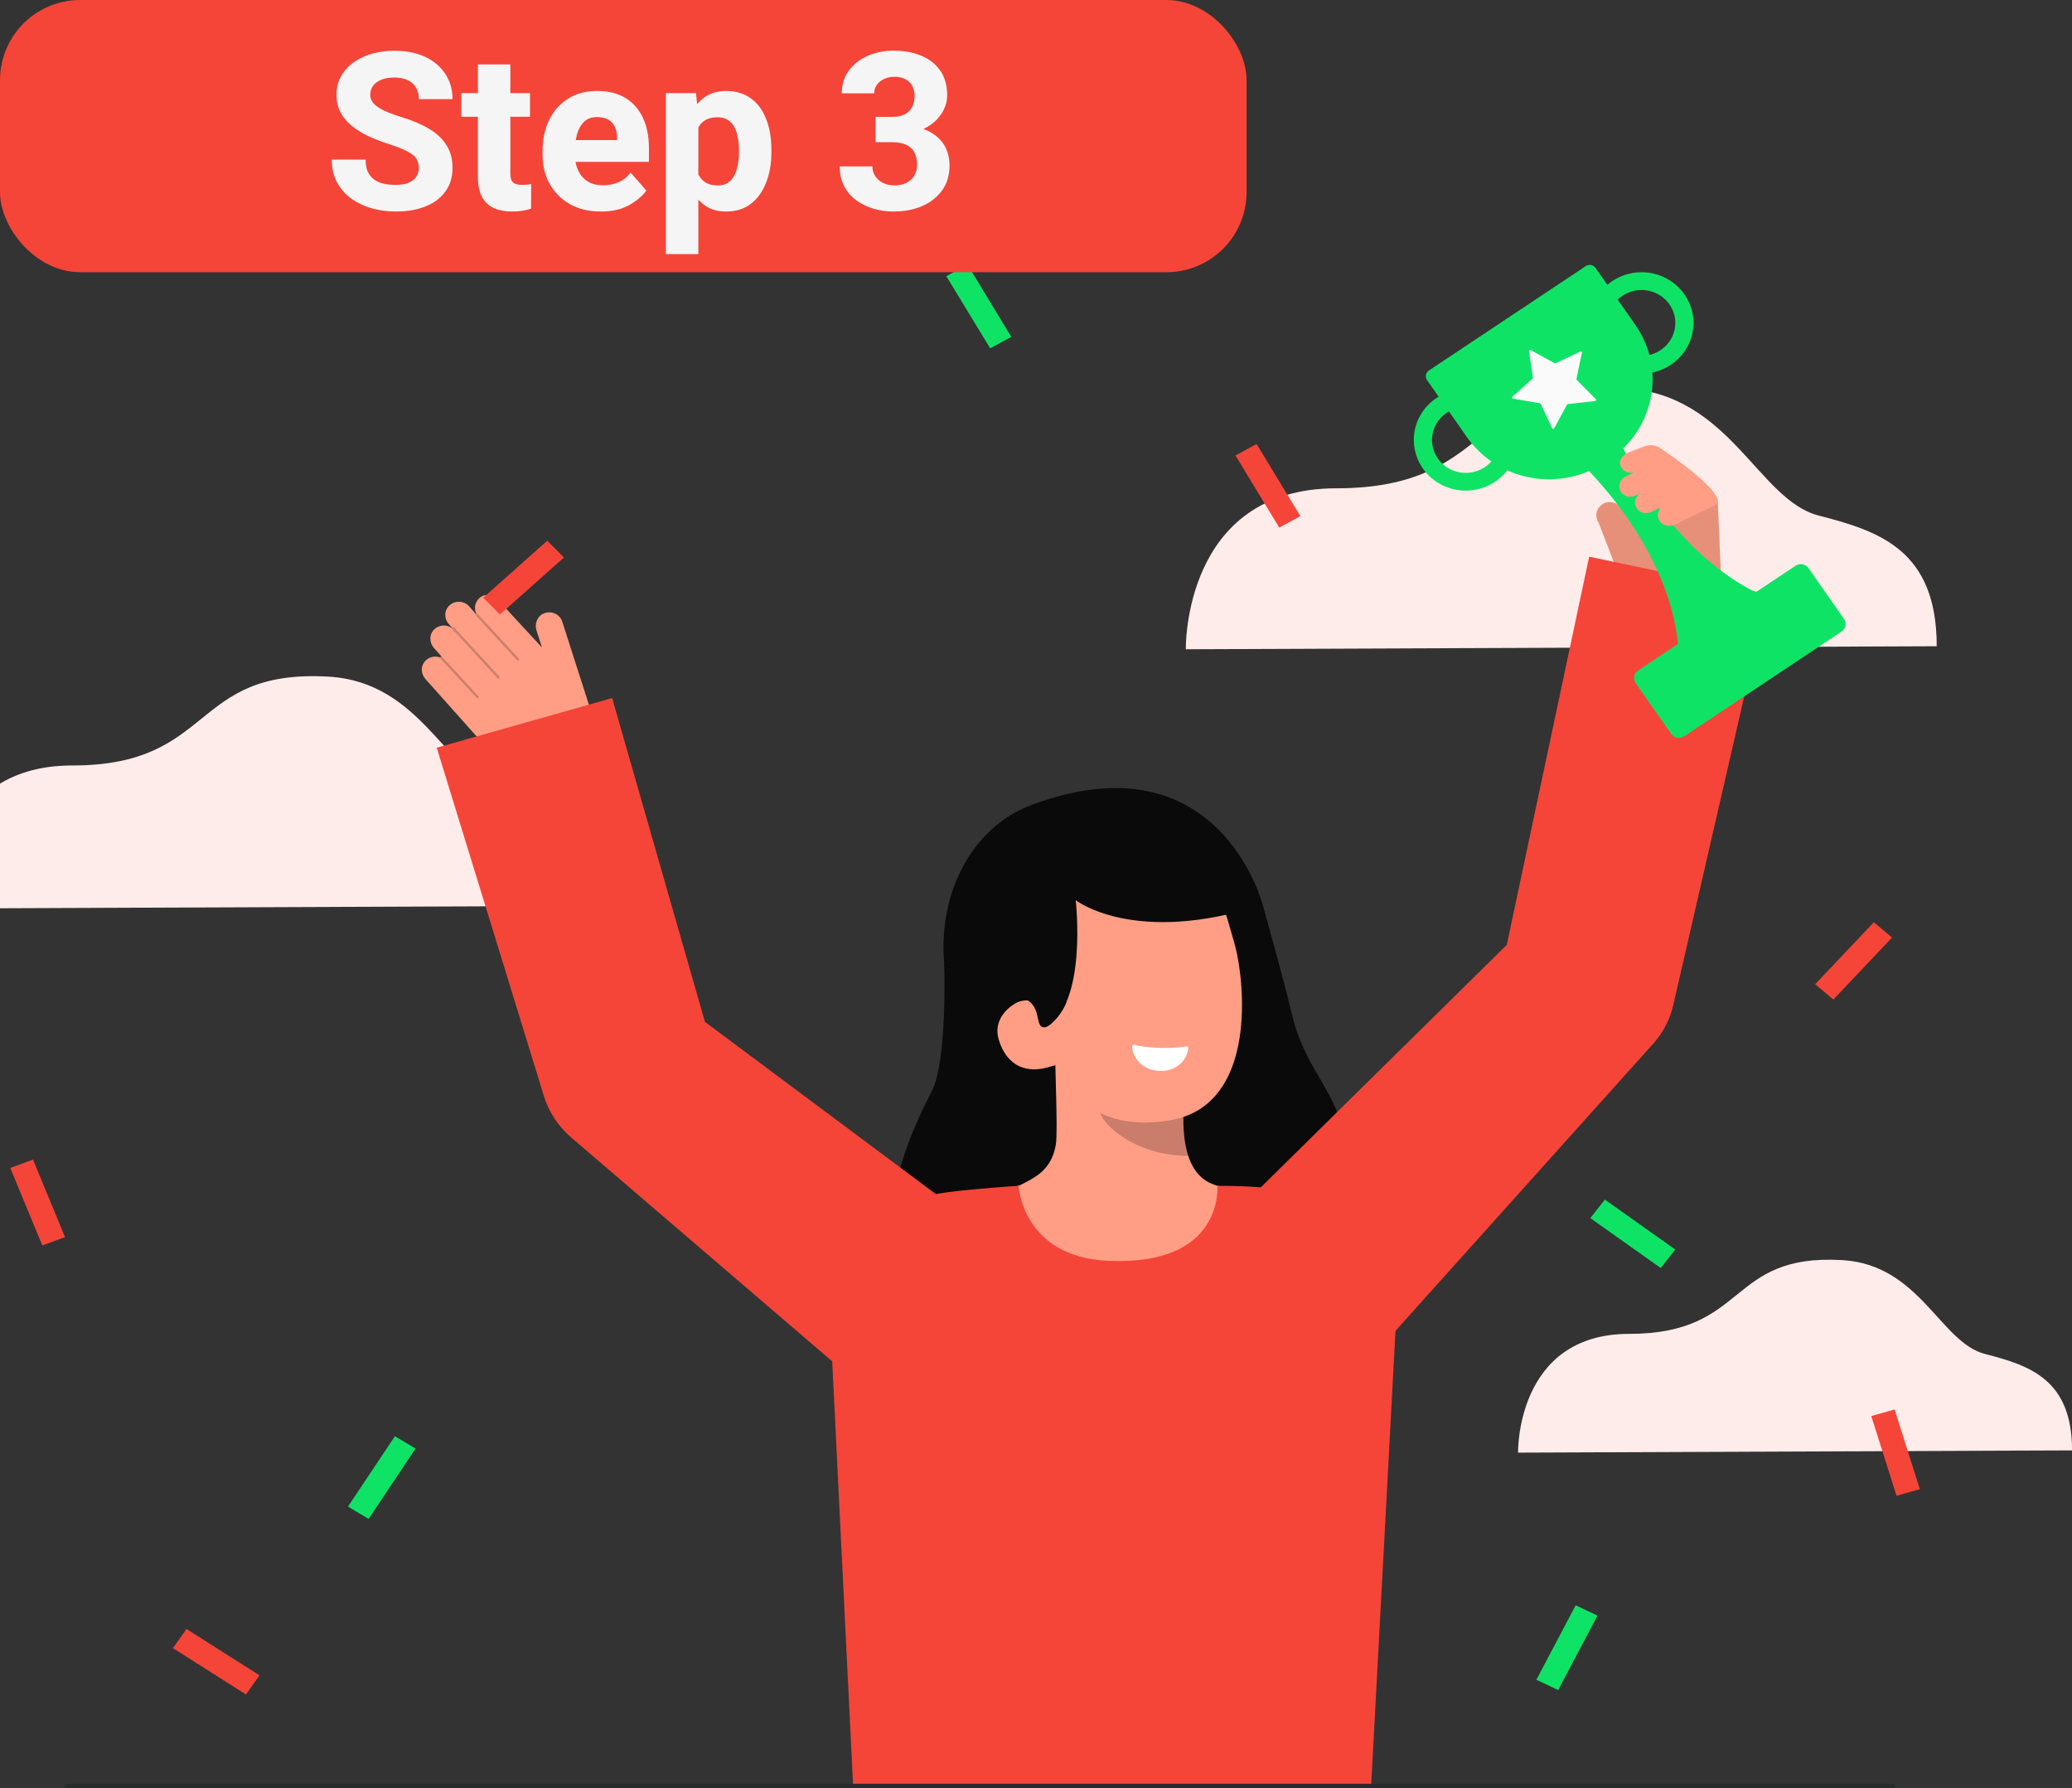 <svg width="3296" height="2844" viewBox="0 0 3296 2844" fill="none" xmlns="http://www.w3.org/2000/svg">
<rect x="0" y="0" width="3296" height="2844" fill="#333333" stroke="none"/>
<g clip-path="url(#clip0_718_95)">
<path d="M1886.34 1032.62C1886.34 1032.62 1881.28 776.658 2125.86 776.658C2383.7 776.658 2335.95 603.449 2584.68 617.601C2752.78 627.168 2796.39 795.174 2893.08 819.998C2989.78 844.823 3080.78 874.946 3080.78 1027.8L1886.34 1032.62V1032.62Z" fill="white"/>
<path d="M2414.85 2310.37C2414.85 2310.37 2411.12 2121.52 2591.56 2121.52C2781.8 2121.52 2746.57 1993.73 2930.07 2004.17C3054.1 2011.23 3086.27 2135.18 3157.6 2153.5C3228.95 2171.81 3296.08 2194.03 3296.08 2306.8L2414.85 2310.37Z" fill="white"/>
<path d="M-97.993 1444.93C-97.993 1444.93 -102.484 1217.51 114.812 1217.51C343.897 1217.51 301.472 1063.62 522.451 1076.2C671.808 1084.7 710.55 1233.96 796.455 1256.02C882.36 1278.07 963.216 1304.84 963.216 1440.64L-97.993 1444.93Z" fill="white"/>
<path opacity="0.1" d="M1886.34 1032.62C1886.34 1032.62 1881.28 776.658 2125.86 776.658C2383.7 776.658 2335.95 603.449 2584.68 617.601C2752.78 627.168 2796.39 795.174 2893.08 819.998C2989.78 844.823 3080.78 874.946 3080.78 1027.8L1886.34 1032.62V1032.62Z" fill="#F54538"/>
<path opacity="0.1" d="M2414.85 2310.37C2414.85 2310.37 2411.12 2121.52 2591.56 2121.52C2781.8 2121.52 2746.57 1993.73 2930.07 2004.17C3054.1 2011.23 3086.27 2135.18 3157.6 2153.5C3228.95 2171.81 3296.08 2194.03 3296.08 2306.8L2414.85 2310.37Z" fill="#F54538"/>
<path opacity="0.1" d="M-97.993 1444.93C-97.993 1444.93 -102.484 1217.51 114.812 1217.51C343.897 1217.51 301.472 1063.62 522.451 1076.2C671.808 1084.7 710.55 1233.96 796.455 1256.02C882.36 1278.07 963.216 1304.84 963.216 1440.64L-97.993 1444.93Z" fill="#F54538"/>
<path d="M1501.99 1533.4C1501.99 1533.4 1507.25 1687.53 1482.16 1735.85C1409.93 1874.96 1394.24 1980.57 1485.15 2051.09C1576.05 2121.62 2112.17 2077.54 2136.99 1895.62C2157.87 1742.47 2083.08 1732.49 2054.26 1610.03C2041.22 1554.62 2008.59 1438.88 2008.59 1438.88" fill="#0A0A0A"/>
<path d="M1973.48 1895.04C1972.56 1894.93 1962.39 2059.62 1766.3 2045.26C1630.54 2035.34 1582.14 1894.81 1579.03 1894.81C1593.67 1891.77 1618.31 1887.36 1624.81 1883.97C1646.19 1872.77 1672.64 1861.11 1679.53 1820.6C1683.5 1797.26 1676.77 1677.83 1678.84 1654.21L1887.22 1699.59C1884.31 1749.48 1863.93 1865.12 1935.36 1885.59C1947.24 1888.97 1960.05 1892.09 1973.48 1895.04H1973.48Z" fill="#FF9E85"/>
<path opacity="0.22" d="M1890.14 1838.33C1887.19 1829.13 1885.44 1821.14 1883.88 1806.77C1881.09 1781.07 1882.57 1757.45 1885.24 1733.38C1843.14 1727.91 1802.73 1710.64 1770.06 1684.15C1766.19 1698.09 1744.91 1759.01 1750.81 1772.27C1761.94 1797.31 1814.28 1838.33 1890.14 1838.33L1890.14 1838.33Z" fill="#0C0C0C"/>
<path d="M1862.95 1781.48C1780.73 1796.32 1700.45 1771.22 1668.69 1665.35L1622.16 1571.58C1590.4 1465.71 1621.64 1363.61 1723.81 1334.43C1825.97 1305.26 1912.96 1330.84 1944.72 1436.7C1944.72 1436.7 1963.83 1497.19 1967.92 1517.87C1983.33 1595.88 1987.71 1758.97 1862.95 1781.48H1862.95Z" fill="#FF9E85"/>
<path d="M1887.2 1664.24C1888.94 1663.93 1890.43 1665.36 1890.23 1667.08C1887.65 1689.3 1868.42 1704.15 1844.88 1703.33C1821.35 1702.52 1802.13 1686.46 1800.92 1664.24C1800.82 1662.47 1802.53 1661.13 1804.28 1661.63C1809.84 1663.23 1822.76 1666.03 1846.61 1666.68C1867.09 1667.24 1881.18 1665.3 1887.2 1664.24Z" fill="white"/>
<path d="M1542.28 1613.46L1662.66 1633.81C1730.52 1599.15 1711.17 1431.77 1711.17 1431.77C1711.17 1431.77 1805.22 1505.2 2008.58 1438.88C2008.58 1438.88 1939.34 1168.8 1640.27 1280.5C1543.84 1316.51 1483.41 1429.74 1505.35 1559.12C1520.73 1649.78 1542.28 1613.46 1542.28 1613.46Z" fill="#0A0A0A"/>
<path d="M1666.84 1697.55C1635.79 1706.41 1602.12 1698.56 1588.56 1652.92C1579.56 1622.61 1602.88 1596.71 1633.93 1587.85L1656.02 1603.57L1693.53 1689.92L1666.84 1697.55Z" fill="#FF9E85"/>
<path d="M1589.09 1570.59L1591.95 1613.62C1599.31 1603.03 1610.69 1595.06 1624.52 1592.1C1627.96 1591.32 1631.42 1591.03 1634.82 1590.98C1657.47 1605.22 1645.52 1636.33 1662.66 1633.8C1672.4 1632.36 1692.45 1607.69 1696.4 1593.19C1698.9 1584 1671.02 1552.32 1670.2 1542.85" fill="#0A0A0A"/>
<path d="M2542.71 830.735C2536.17 820.49 2539.7 806.914 2550.67 801.005C2560.95 795.462 2573.98 799.649 2580.19 809.378L2595.67 833.645L2588.19 748.363C2586.56 737.439 2591.73 723.023 2604.41 722.055C2614.61 720.613 2622.91 707.248 2635.11 713.126C2635.22 713.095 2730.94 786.671 2732.44 796.802L2738.34 931.803C2744.73 974.789 2595.01 966.189 2595.01 966.189L2542.71 830.735H2542.71Z" fill="#FF9E85"/>
<g opacity="0.1">
<path d="M2542.71 830.735C2536.17 820.49 2539.7 806.914 2550.67 801.005C2560.95 795.462 2573.98 799.649 2580.19 809.378L2595.67 833.645L2588.19 748.363C2586.56 737.439 2591.73 723.023 2604.41 722.055C2614.61 720.613 2622.91 707.248 2635.11 713.126C2635.22 713.095 2730.94 786.671 2732.44 796.802L2738.34 931.803C2744.73 974.789 2595.01 966.189 2595.01 966.189L2542.71 830.735H2542.71Z" fill="#0C0C0C"/>
</g>
<path d="M935.37 1116.43L894.418 988.762C890.647 977.01 877.345 970.741 865.408 975.53C854.824 979.771 849.928 991.801 853.347 1002.45L862.13 1029.83L794.018 956.107C786.592 947.784 772.021 942.199 762.998 950.943C755.228 957.544 753.455 968.347 758.106 976.854C758.014 976.916 757.906 976.948 757.83 977.026C757.766 977.084 757.738 977.159 757.682 977.225L746.229 964.387C737.398 954.486 721.206 954.533 712.527 965.535C706.171 973.589 707.191 985.103 714.029 992.774L718.9 998.238C718.804 998.449 718.744 998.675 718.732 998.902C710.37 992.988 698.493 993.52 690.719 1001.04C682.476 1009.01 682.721 1022.16 690.342 1030.7L702.448 1044.27C701.839 1044.13 701.183 1044.25 700.662 1044.68C700.366 1044.95 700.206 1045.28 700.106 1045.63C691.471 1042.51 681.131 1044.86 674.915 1053.12C668.862 1061.16 670.031 1072.41 676.744 1079.94L778.874 1194.43C808.1 1227.19 854.78 1239.37 896.872 1225.23C933.76 1212.82 953.844 1174.04 942.191 1137.71L935.366 1116.44L935.37 1116.43Z" fill="#FF9E85"/>
<g opacity="0.2">
<path d="M825.156 1050.15C824.331 1050.84 823.09 1050.76 822.365 1049.97L757.684 979.783C756.948 978.982 757.012 977.748 757.836 977.025C758.553 976.287 759.926 976.369 760.662 977.174L825.344 1047.36C826.08 1048.16 826.016 1049.4 825.192 1050.12L825.156 1050.15V1050.15Z" fill="#0C0C0C"/>
</g>
<g opacity="0.2">
<path d="M794.216 1078.84C793.391 1079.52 792.15 1079.45 791.426 1078.66L719.239 1000.33C718.502 999.526 718.566 998.292 719.391 997.569C720.147 996.913 721.48 996.917 722.217 997.718L794.404 1076.05C795.141 1076.85 795.077 1078.09 794.252 1078.81L794.216 1078.84V1078.84Z" fill="#0C0C0C"/>
</g>
<g opacity="0.2">
<path d="M760.886 1110.1C760.062 1110.78 758.821 1110.71 758.096 1109.92L700.512 1047.44C699.776 1046.64 699.84 1045.4 700.664 1044.68C701.509 1043.97 702.754 1044.03 703.49 1044.83L761.074 1107.31C761.811 1108.11 761.747 1109.35 760.922 1110.07L760.886 1110.1V1110.1Z" fill="#0C0C0C"/>
</g>
<path d="M2527.96 885.387L2396.88 1502.75L1950.54 1942.68L2184.89 2155.62L2627.42 1662.66L2630.08 1659.74C2645.19 1642.78 2656.34 1622.01 2661.73 1598.54L2811.98 945.175L2527.96 885.391L2527.96 885.387Z" fill="#F54538"/>
<path d="M1762.52 2005.31C1626.05 1999.03 1620.3 1886.01 1620.3 1886.01C1620.3 1886.01 1552.68 1890.27 1507.73 1896.21C1434.14 1905.92 1385.59 1930.27 1346.96 1967.96C1311.02 2003.03 1321.21 2112.43 1321.21 2112.43L1357.29 2844.36H2180.91L2219.86 2116.46C2219.86 2116.46 2264.11 2024.09 2188.9 1946.45C2134.35 1890.15 1993.56 1886.01 1936.87 1886.02C1935.95 1886.02 1948.37 2013.85 1762.52 2005.3V2005.31Z" fill="#F54538"/>
<path d="M1121.35 1625.23L973.768 1110.28L694.703 1189.21L865.305 1743.61C872.815 1767.75 887.238 1790.76 908.09 1808.64L910.88 1811.03L1360.38 2196.51L1563.44 1954.9L1121.35 1625.23V1625.23Z" fill="#F54538"/>
<path d="M2559.81 731.03L2553.06 735.521C2480.91 783.534 2382.53 765.388 2333.32 694.996L2270.08 604.528C2266.57 599.509 2267.9 592.67 2273.04 589.245L2522.44 423.28C2527.59 419.858 2534.6 421.151 2538.11 426.17L2601.35 516.638C2650.56 587.034 2631.96 683.017 2559.81 731.03Z" fill="#0FE366"/>
<path d="M2435.09 556.851L2472.98 577.708C2473.5 577.997 2474.14 578.016 2474.68 577.758L2513.76 559.136C2515.12 558.488 2516.66 559.644 2516.36 561.093L2507.73 602.689C2507.61 603.263 2507.79 603.86 2508.21 604.282L2538.44 634.797C2539.49 635.86 2538.84 637.645 2537.34 637.813L2494.12 642.663C2493.53 642.73 2493 643.081 2492.71 643.601L2472.31 681.084C2471.6 682.392 2469.66 682.334 2469.03 680.99L2450.95 642.39C2450.69 641.855 2450.19 641.476 2449.6 641.375L2406.76 634.024C2405.26 633.766 2404.72 631.95 2405.84 630.95L2437.87 602.243C2438.32 601.845 2438.53 601.259 2438.44 600.677L2432.37 558.652C2432.16 557.187 2433.76 556.121 2435.08 556.847L2435.09 556.851Z" fill="#FAFAFA"/>
<path d="M2570.12 686.595L2538.51 707.635L2532.12 711.884L2506.89 728.675C2506.89 728.675 2678.72 881.892 2670.53 1067.87L2745.91 1017.71L2752.29 1013.46L2834.05 959.049C2653.6 898.604 2570.12 686.595 2570.12 686.595Z" fill="#0FE366"/>
<path d="M2856.29 899.764L2605.84 1066.43C2599.1 1070.92 2597.36 1079.89 2601.96 1086.47L2658.49 1167.33C2663.09 1173.91 2672.28 1175.61 2679.03 1171.12L2929.48 1004.46C2936.22 999.968 2937.96 990.997 2933.36 984.418L2876.83 903.552C2872.23 896.972 2863.04 895.277 2856.29 899.764Z" fill="#0FE366"/>
<path d="M2378.28 766.251C2353.54 782.714 2320.45 785.479 2292.34 770.661C2252.26 749.531 2237.26 700.526 2258.92 661.414C2269.4 642.468 2286.83 628.641 2307.98 622.482C2329.13 616.323 2351.47 618.569 2370.89 628.802C2390.3 639.035 2404.48 656.036 2410.79 676.67C2417.1 697.304 2414.8 719.102 2404.31 738.048C2397.84 749.734 2388.82 759.24 2378.28 766.251ZM2301.3 656.47C2294.31 661.121 2288.52 667.367 2284.38 674.838C2270.31 700.253 2280.05 732.096 2306.09 745.824C2332.14 759.553 2364.78 750.046 2378.85 724.632C2385.67 712.321 2387.16 698.155 2383.06 684.751C2378.96 671.343 2369.75 660.297 2357.13 653.646C2344.51 646.994 2329.99 645.538 2316.25 649.541C2310.85 651.115 2305.82 653.458 2301.29 656.47H2301.3Z" fill="#0FE366"/>
<path d="M2657.91 580.183C2654.95 582.152 2651.84 583.952 2648.55 585.569C2628.85 595.279 2606.46 596.919 2585.49 590.194C2564.53 583.468 2547.5 569.177 2537.55 549.953C2527.6 530.733 2525.92 508.881 2532.81 488.427C2539.71 467.973 2554.36 451.354 2574.05 441.652C2593.75 431.946 2616.14 430.302 2637.11 437.028C2658.08 443.753 2675.11 458.044 2685.05 477.268C2703.94 513.743 2691.62 557.753 2657.91 580.183ZM2580.95 470.386C2571.25 476.842 2564.03 486.177 2560.3 497.246C2555.82 510.537 2556.91 524.738 2563.38 537.228C2569.84 549.719 2580.91 559.003 2594.53 563.373C2608.15 567.744 2622.71 566.677 2635.5 560.37C2661.94 547.344 2672.57 515.778 2659.23 489.993C2652.76 477.502 2641.7 468.219 2628.07 463.844C2614.45 459.474 2599.9 460.54 2587.09 466.848C2584.95 467.902 2582.9 469.086 2580.95 470.382L2580.95 470.386Z" fill="#0FE366"/>
<path d="M2640.6 829.493C2635.14 822.146 2636.92 814.136 2641 808.562C2640.72 808.414 2639.96 808.242 2640.24 807.793L2626.91 814.12C2618.85 817.944 2608.72 815.893 2603.84 808.558C2598.79 800.95 2600.77 791.342 2607.47 786.046C2607.31 785.991 2607.22 785.819 2607.07 785.718L2601.6 788.319C2594.02 791.916 2584.58 790.213 2579.53 783.628C2572.74 774.766 2576.1 762.604 2585.77 758.014L2598.4 752.015C2598.36 751.957 2598.28 751.945 2598.24 751.879C2598.19 751.797 2598.24 751.695 2598.22 751.605C2590.47 753.378 2582.21 749.793 2578.58 742.513C2573.52 733.858 2581 723.996 2589.18 720.117L2615.89 709.845C2624.27 706.623 2633.73 707.717 2641.12 712.74C2672.59 734.119 2753.42 791.873 2727.34 804.258L2663.12 834.746C2655.71 838.265 2645.44 835.996 2640.59 829.493H2640.6Z" fill="#FF9E85"/>
<path d="M107.951 2844H3010.05C3012.78 2844 3015 2842.43 3015 2840.5C3015 2838.57 3012.78 2837 3010.05 2837H107.951C105.218 2837 103 2838.57 103 2840.5C103 2842.43 105.218 2844 107.951 2844Z" fill="#292A2E"/>
<path d="M52.484 1844.27L16.383 1857.62L67.304 1980.89L103.406 1967.54L52.484 1844.27Z" fill="#F54538"/>
<path d="M2980.81 1466.76L2887.49 1565.34L2916.37 1589.81L3009.69 1491.23L2980.81 1466.76Z" fill="#F54538"/>
<path d="M2552.98 1907.99L2529.73 1937.35L2641.69 2016.69L2664.93 1987.34L2552.98 1907.99Z" fill="#0FE366"/>
<path d="M870.534 859.982L768.664 950.681L795.227 977.389L897.097 886.691L870.534 859.982Z" fill="#F54538"/>
<path d="M1998.85 706.135L1965.25 724.413L2034.97 839.153L2068.57 820.875L1998.85 706.135Z" fill="#F54538"/>
<path d="M628.21 2284.28L553.562 2396.2L586.343 2415.77L660.99 2303.85L628.21 2284.28Z" fill="#0FE366"/>
<path d="M2506.48 2553.21L2443.97 2671.61L2478.64 2688L2541.16 2569.6L2506.48 2553.21Z" fill="#0FE366"/>
<path d="M3013.81 2241.71L2976.69 2252.24L3016.85 2379.01L3053.98 2368.48L3013.81 2241.71Z" fill="#F54538"/>
<path d="M296.659 2590.85L275.07 2621.31L391.242 2695.02L412.83 2664.56L296.659 2590.85Z" fill="#F54538"/>
<path d="M1539 421L1505.39 439.278L1575.1 554.016L1608.71 535.738L1539 421Z" fill="#0FE366"/>
<rect width="1983" height="433" rx="127.5" fill="#F54538"/>
<path d="M666.202 267.375C666.202 261.792 665.006 256.95 662.613 252.849C660.221 248.747 655.606 244.873 648.771 241.228C642.049 237.468 632.079 233.48 618.863 229.265C607.698 225.619 597.045 221.517 586.905 216.96C576.879 212.289 567.993 206.877 560.245 200.725C552.498 194.572 546.402 187.395 541.959 179.191C537.516 170.988 535.294 161.418 535.294 150.48C535.294 136.467 539.282 124.276 547.257 113.908C555.232 103.426 566.17 95.28 580.069 89.47C594.083 83.659 610.09 80.754 628.092 80.754C646.549 80.754 662.67 84.001 676.456 90.495C690.242 96.989 700.895 106.047 708.414 117.668C716.048 129.175 719.864 142.505 719.864 157.658H666.373C666.373 150.936 664.949 145.012 662.101 139.885C659.252 134.644 654.923 130.599 649.112 127.751C643.416 124.789 636.124 123.308 627.237 123.308C618.692 123.308 611.572 124.561 605.875 127.067C600.178 129.574 595.906 132.878 593.058 136.979C590.323 141.081 588.956 145.695 588.956 150.822C588.956 156.177 590.836 160.848 594.596 164.836C598.355 168.824 603.824 172.526 611.002 175.944C618.18 179.248 626.896 182.495 637.149 185.686C655.265 191.154 670.475 197.591 682.779 204.997C695.084 212.403 704.312 221.175 710.465 231.315C716.731 241.341 719.864 253.247 719.864 267.033C719.864 281.617 716.104 294.092 708.585 304.46C701.179 314.828 690.698 322.746 677.14 328.215C663.582 333.684 647.631 336.418 629.288 336.418C616.756 336.418 604.451 334.823 592.374 331.633C580.411 328.329 569.531 323.316 559.732 316.594C550.048 309.758 542.301 301.156 536.49 290.788C530.68 280.42 527.774 268.116 527.774 253.874H581.607C581.607 261.28 582.69 267.546 584.854 272.673C587.133 277.686 590.323 281.787 594.425 284.978C598.64 288.168 603.653 290.503 609.464 291.984C615.388 293.352 621.996 294.035 629.288 294.035C637.833 294.035 644.783 292.896 650.138 290.617C655.606 288.225 659.651 285.035 662.271 281.047C664.892 276.945 666.202 272.388 666.202 267.375ZM843.082 185.686H733.878V148.088H843.082V185.686ZM811.808 102.458V275.236C811.808 280.249 812.434 284.123 813.688 286.857C815.055 289.592 817.162 291.472 820.011 292.497C822.859 293.522 826.391 294.035 830.606 294.035C833.683 294.035 836.417 293.921 838.81 293.693C841.202 293.465 843.253 293.181 844.962 292.839L844.791 331.804C840.576 333.285 835.961 334.424 830.948 335.222C826.049 336.019 820.523 336.418 814.371 336.418C803.32 336.418 793.692 334.595 785.489 330.949C777.4 327.189 771.134 321.265 766.69 313.176C762.361 304.973 760.196 294.263 760.196 281.047V102.458H811.808ZM955.875 336.418C936.393 336.418 919.701 332.373 905.802 324.284C892.016 316.195 881.42 305.371 874.015 291.813C866.723 278.256 863.077 263.273 863.077 246.867V240.202C863.077 221.745 866.552 205.339 873.502 190.983C880.566 176.514 890.592 165.178 903.58 156.975C916.568 148.771 932.063 144.67 950.064 144.67C967.952 144.67 982.991 148.43 995.182 155.949C1007.37 163.469 1016.6 174.064 1022.87 187.736C1029.13 201.294 1032.27 217.245 1032.27 235.588V257.463H884.781V222.771H981.51V218.669C981.51 212.289 980.37 206.649 978.092 201.75C975.813 196.851 972.338 193.034 967.667 190.3C963.11 187.565 957.128 186.198 949.723 186.198C941.292 186.198 934.513 188.591 929.386 193.376C924.259 198.161 920.499 204.598 918.106 212.688C915.828 220.777 914.688 229.948 914.688 240.202V246.867C914.688 256.324 916.454 264.641 919.986 271.818C923.518 278.996 928.588 284.636 935.196 288.737C941.804 292.725 949.78 294.719 959.122 294.719C967.895 294.719 976.098 293.124 983.731 289.934C991.365 286.63 997.859 281.503 1003.21 274.553L1028.17 303.093C1022.35 311.41 1013.35 319.043 1001.16 325.993C989.086 332.943 973.99 336.418 955.875 336.418ZM1110.88 404.094H1059.27V148.088H1107.12L1110.88 183.635V404.094ZM1227.09 242.082C1227.09 259.969 1224.3 276.034 1218.72 290.275C1213.25 304.517 1205.16 315.796 1194.45 324.113C1183.85 332.316 1170.75 336.418 1155.14 336.418C1139.99 336.418 1127.51 332.316 1117.72 324.113C1108.03 315.796 1100.51 304.631 1095.16 290.617C1089.8 276.604 1085.93 261.109 1083.54 244.133V238.835C1085.81 220.72 1089.63 204.598 1094.99 190.471C1100.46 176.229 1108.03 165.064 1117.72 156.975C1127.51 148.771 1139.93 144.67 1154.97 144.67C1170.58 144.67 1183.74 148.601 1194.45 156.462C1205.16 164.209 1213.25 175.147 1218.72 189.274C1224.3 203.288 1227.09 219.694 1227.09 238.493V242.082ZM1175.48 238.493C1175.48 228.467 1174.34 219.58 1172.06 211.833C1169.9 203.972 1166.31 197.819 1161.29 193.376C1156.28 188.819 1149.62 186.54 1141.3 186.54C1134.92 186.54 1129.45 187.565 1124.89 189.616C1120.45 191.553 1116.75 194.458 1113.79 198.332C1110.94 202.206 1108.77 206.991 1107.29 212.688C1105.92 218.27 1105.13 224.764 1104.9 232.17V250.969C1105.35 259.4 1106.78 266.919 1109.17 273.527C1111.68 280.135 1115.55 285.376 1120.79 289.25C1126.03 293.01 1132.98 294.89 1141.64 294.89C1150.07 294.89 1156.74 292.497 1161.64 287.712C1166.54 282.927 1170.07 276.547 1172.23 268.571C1174.4 260.482 1175.48 251.652 1175.48 242.082V238.493ZM1419.52 185.856C1427.5 185.856 1434.11 184.489 1439.35 181.755C1444.59 179.021 1448.46 175.147 1450.97 170.134C1453.59 165.121 1454.9 159.253 1454.9 152.531C1454.9 146.721 1453.7 141.537 1451.31 136.979C1449.03 132.422 1445.5 128.833 1440.71 126.213C1435.93 123.479 1429.89 122.111 1422.6 122.111C1417.02 122.111 1411.78 123.194 1406.88 125.358C1401.98 127.523 1398.05 130.599 1395.08 134.587C1392.12 138.461 1390.64 143.075 1390.64 148.43H1339.03C1339.03 134.644 1342.73 122.681 1350.14 112.541C1357.54 102.401 1367.46 94.54 1379.87 88.957C1392.41 83.374 1406.19 80.583 1421.23 80.583C1438.21 80.583 1453.08 83.317 1465.84 88.786C1478.71 94.141 1488.74 102.116 1495.91 112.712C1503.09 123.194 1506.68 136.182 1506.68 151.677C1506.68 159.766 1504.8 167.513 1501.04 174.919C1497.4 182.325 1492.15 188.933 1485.32 194.743C1478.48 200.554 1470.22 205.168 1460.54 208.586C1450.85 212.004 1439.97 213.713 1427.9 213.713H1392.86V185.856H1419.52ZM1392.86 198.845H1427.9C1441.45 198.845 1453.36 200.383 1463.61 203.459C1473.87 206.421 1482.47 210.751 1489.42 216.447C1496.37 222.03 1501.61 228.809 1505.14 236.784C1508.67 244.646 1510.44 253.418 1510.44 263.103C1510.44 278.597 1506.51 291.813 1498.65 302.751C1490.79 313.688 1480.13 322.062 1466.69 327.873C1453.25 333.57 1438.09 336.418 1421.23 336.418C1410.64 336.418 1400.27 334.994 1390.13 332.146C1379.99 329.183 1370.82 324.797 1362.61 318.986C1354.52 313.176 1348.03 305.77 1343.13 296.77C1338.23 287.655 1335.78 276.945 1335.78 264.641H1387.74C1387.74 270.337 1389.22 275.464 1392.18 280.021C1395.25 284.579 1399.41 288.225 1404.65 290.959C1409.9 293.579 1415.88 294.89 1422.6 294.89C1433.88 294.89 1442.71 291.87 1449.09 285.832C1455.58 279.68 1458.83 271.818 1458.83 262.248C1458.83 253.589 1457.23 246.639 1454.04 241.398C1450.85 236.044 1446.35 232.17 1440.54 229.777C1434.73 227.385 1427.73 226.188 1419.52 226.188H1392.86V198.845Z" fill="#F5F5F5"/>
</g>
<defs>
<clipPath id="clip0_718_95">
<rect width="3296" height="2844" fill="white"/>
</clipPath>
</defs>
</svg>
